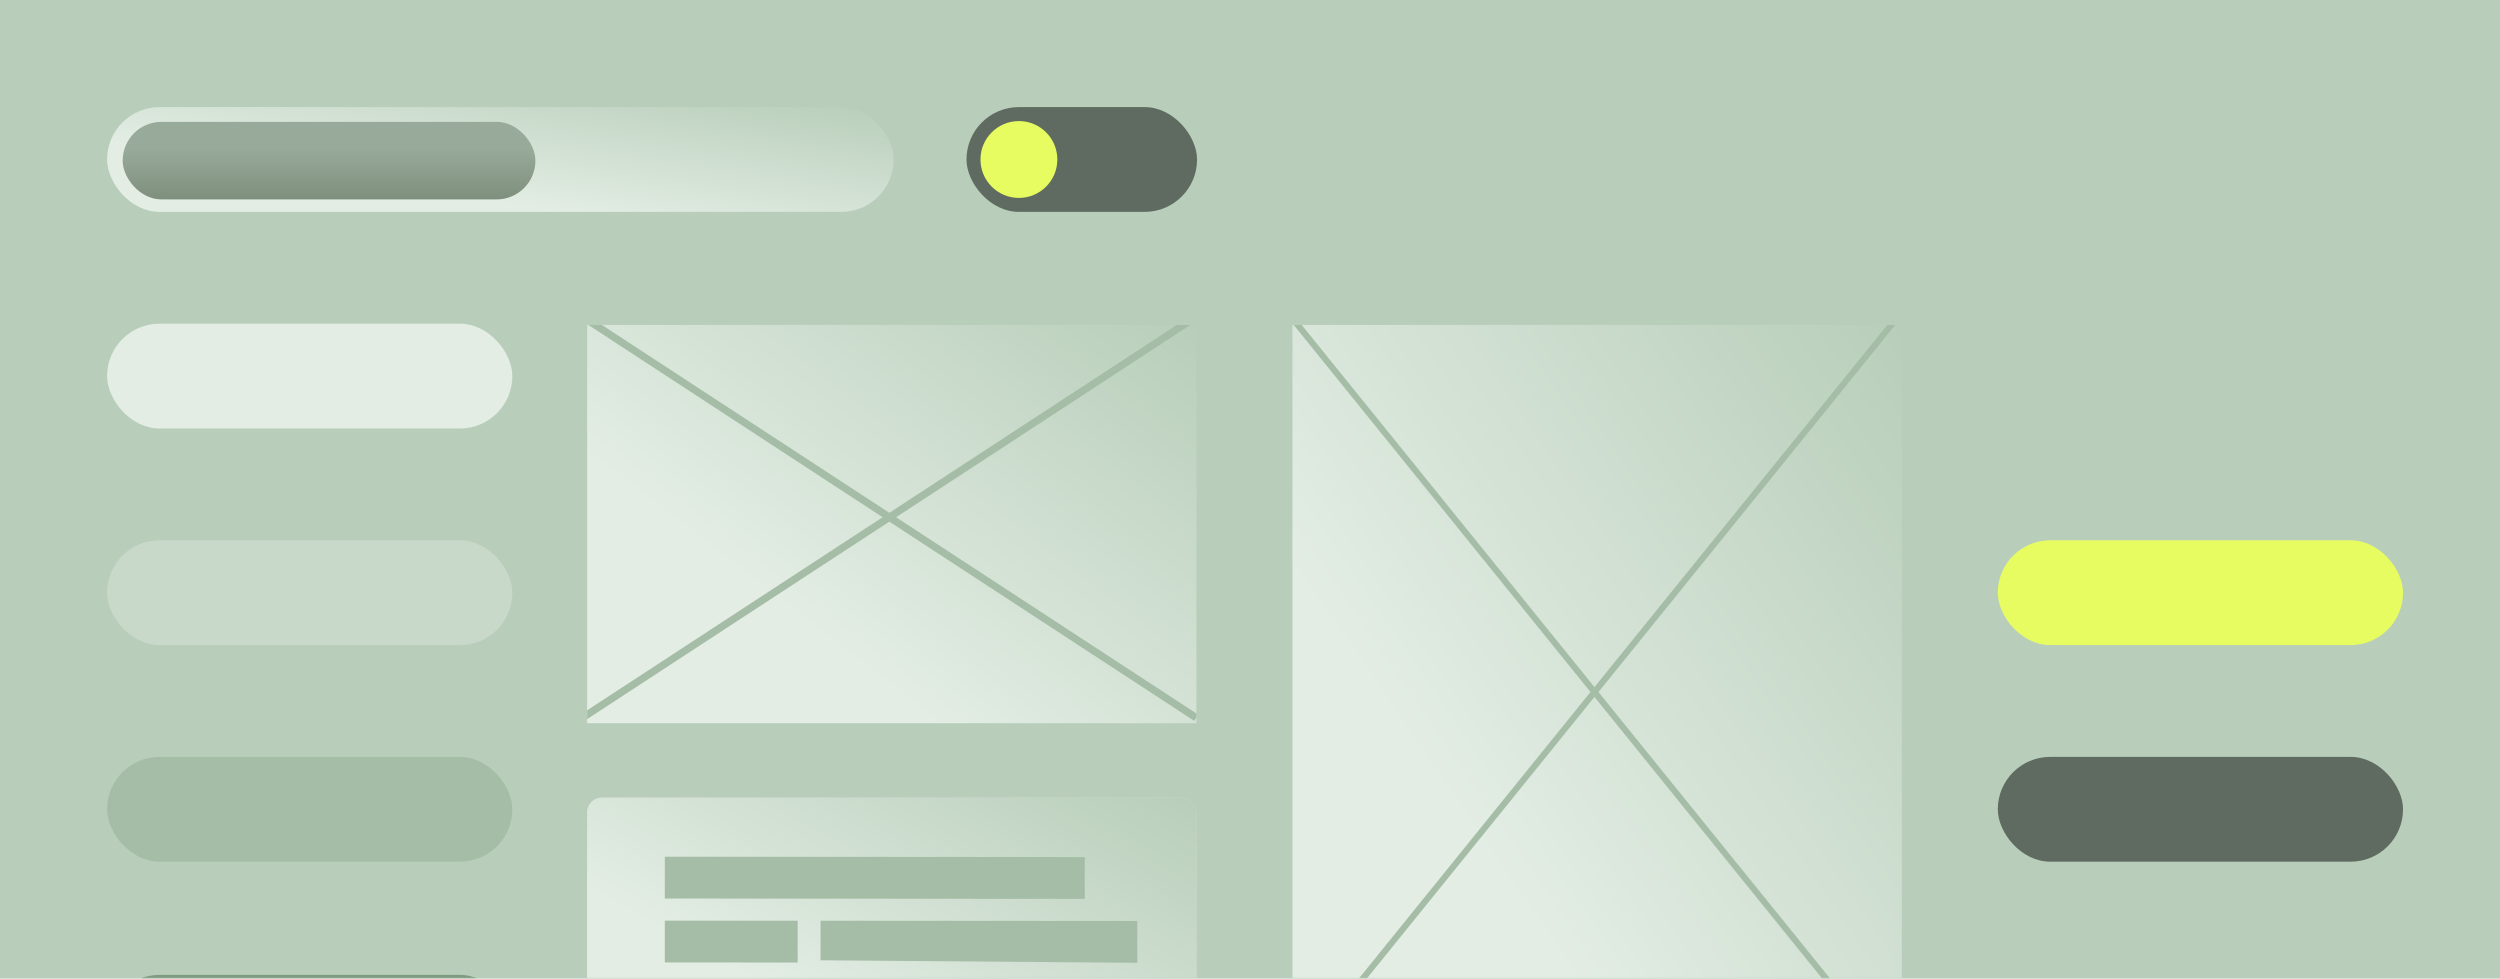 <?xml version="1.0" encoding="UTF-8"?>
<svg xmlns="http://www.w3.org/2000/svg" width="677" height="265" viewBox="0 0 677 265" fill="none">
  <rect width="677" height="265" fill="#B8CEBA"></rect>
  <mask id="mask0_4306_9578" style="mask-type:alpha" maskUnits="userSpaceOnUse" x="0" y="0" width="677" height="265">
    <rect width="677" height="265" fill="#B8CEBA"></rect>
  </mask>
  <g mask="url(#mask0_4306_9578)">
    <rect x="261.727" y="29" width="62.439" height="28.381" rx="14.191" fill="#5F6B60"></rect>
    <ellipse cx="275.918" cy="43.191" rx="10.406" ry="10.406" fill="#E6FC61"></ellipse>
    <rect x="29" y="146.31" width="109.741" height="28.381" rx="14.191" fill="#C8D9CA"></rect>
    <rect x="541" y="146.31" width="109.741" height="28.381" rx="14.191" fill="#E6FC61"></rect>
    <rect x="29" y="87.655" width="109.741" height="28.381" rx="14.191" fill="#E3EDE4"></rect>
    <rect x="29" y="204.964" width="109.741" height="28.381" rx="14.191" fill="#A5BDA7"></rect>
    <rect x="541" y="204.964" width="109.741" height="28.381" rx="14.191" fill="#5F6B60"></rect>
    <rect x="29" y="264" width="109.741" height="28.381" rx="14.191" fill="#7E9A80"></rect>
    <g clip-path="url(#clip0_4306_9578)">
      <rect x="159" y="88" width="165" height="107.849" fill="url(#paint0_linear_4306_9578)"></rect>
      <line y1="-1" x2="197.331" y2="-1" transform="matrix(0.837 0.547 -0.532 0.847 158.23 87.275)" stroke="#A5BDA7" stroke-width="2"></line>
      <line y1="-1" x2="197.331" y2="-1" transform="matrix(0.837 -0.547 0.532 0.847 158.23 195.24)" stroke="#A5BDA7" stroke-width="2"></line>
    </g>
    <g clip-path="url(#clip1_4306_9578)">
      <rect x="350" y="88" width="165" height="204" fill="url(#paint1_linear_4306_9578)"></rect>
      <line y1="-1" x2="262.656" y2="-1" transform="matrix(0.629 0.778 -0.315 0.949 349.23 86.629)" stroke="#A5BDA7" stroke-width="2"></line>
      <line y1="-1" x2="262.656" y2="-1" transform="matrix(0.629 -0.778 0.315 0.949 349.23 290.847)" stroke="#A5BDA7" stroke-width="2"></line>
    </g>
    <rect x="159" y="216" width="165" height="76" rx="4" fill="#D9D9D9"></rect>
    <rect x="159" y="216" width="165" height="76" rx="4" fill="url(#paint2_linear_4306_9578)"></rect>
    <path d="M293.733 243.41L180.027 243.32V232L293.747 232.09V243.41H293.733ZM216.005 249.334L180.027 249.312V260.632L216.005 260.655V249.334ZM308 249.401L222.209 249.334V255.003V260.051L307.987 260.722V249.401H308ZM278.563 266.68L180 266.601V277.921L278.549 278V266.68H278.563Z" fill="#A5BDA7"></path>
    <rect x="29" y="29" width="213" height="28.38" rx="14.19" fill="url(#paint3_linear_4306_9578)"></rect>
    <rect x="33.219" y="33" width="111.772" height="21" rx="10.5" fill="url(#paint4_linear_4306_9578)"></rect>
  </g>
  <defs>
    <linearGradient id="paint0_linear_4306_9578" x1="278.716" y1="53.075" x2="165.918" y2="199.344" gradientUnits="userSpaceOnUse">
      <stop stop-color="#B8CEBA"></stop>
      <stop offset="0.7" stop-color="#E3EDE4"></stop>
    </linearGradient>
    <linearGradient id="paint1_linear_4306_9578" x1="469.716" y1="21.939" x2="263.951" y2="163" gradientUnits="userSpaceOnUse">
      <stop stop-color="#B8CEBA"></stop>
      <stop offset="0.7" stop-color="#E3EDE4"></stop>
    </linearGradient>
    <linearGradient id="paint2_linear_4306_9578" x1="278.716" y1="191.389" x2="209.756" y2="318.286" gradientUnits="userSpaceOnUse">
      <stop stop-color="#B8CEBA"></stop>
      <stop offset="0.7" stop-color="#E3EDE4"></stop>
    </linearGradient>
    <linearGradient id="paint3_linear_4306_9578" x1="183.543" y1="19.81" x2="174.126" y2="79.71" gradientUnits="userSpaceOnUse">
      <stop stop-color="#B8CEBA"></stop>
      <stop offset="0.7" stop-color="#E3EDE4"></stop>
    </linearGradient>
    <linearGradient id="paint4_linear_4306_9578" x1="89.117" y1="54.002" x2="89.117" y2="33" gradientUnits="userSpaceOnUse">
      <stop stop-color="#7F8F7E"></stop>
      <stop offset="0.66" stop-color="#98AA9A"></stop>
    </linearGradient>
    <clipPath id="clip0_4306_9578">
      <rect width="165" height="107.849" fill="white" transform="translate(159 88)"></rect>
    </clipPath>
    <clipPath id="clip1_4306_9578">
      <rect width="165" height="204" fill="white" transform="translate(350 88)"></rect>
    </clipPath>
  </defs>
</svg>
